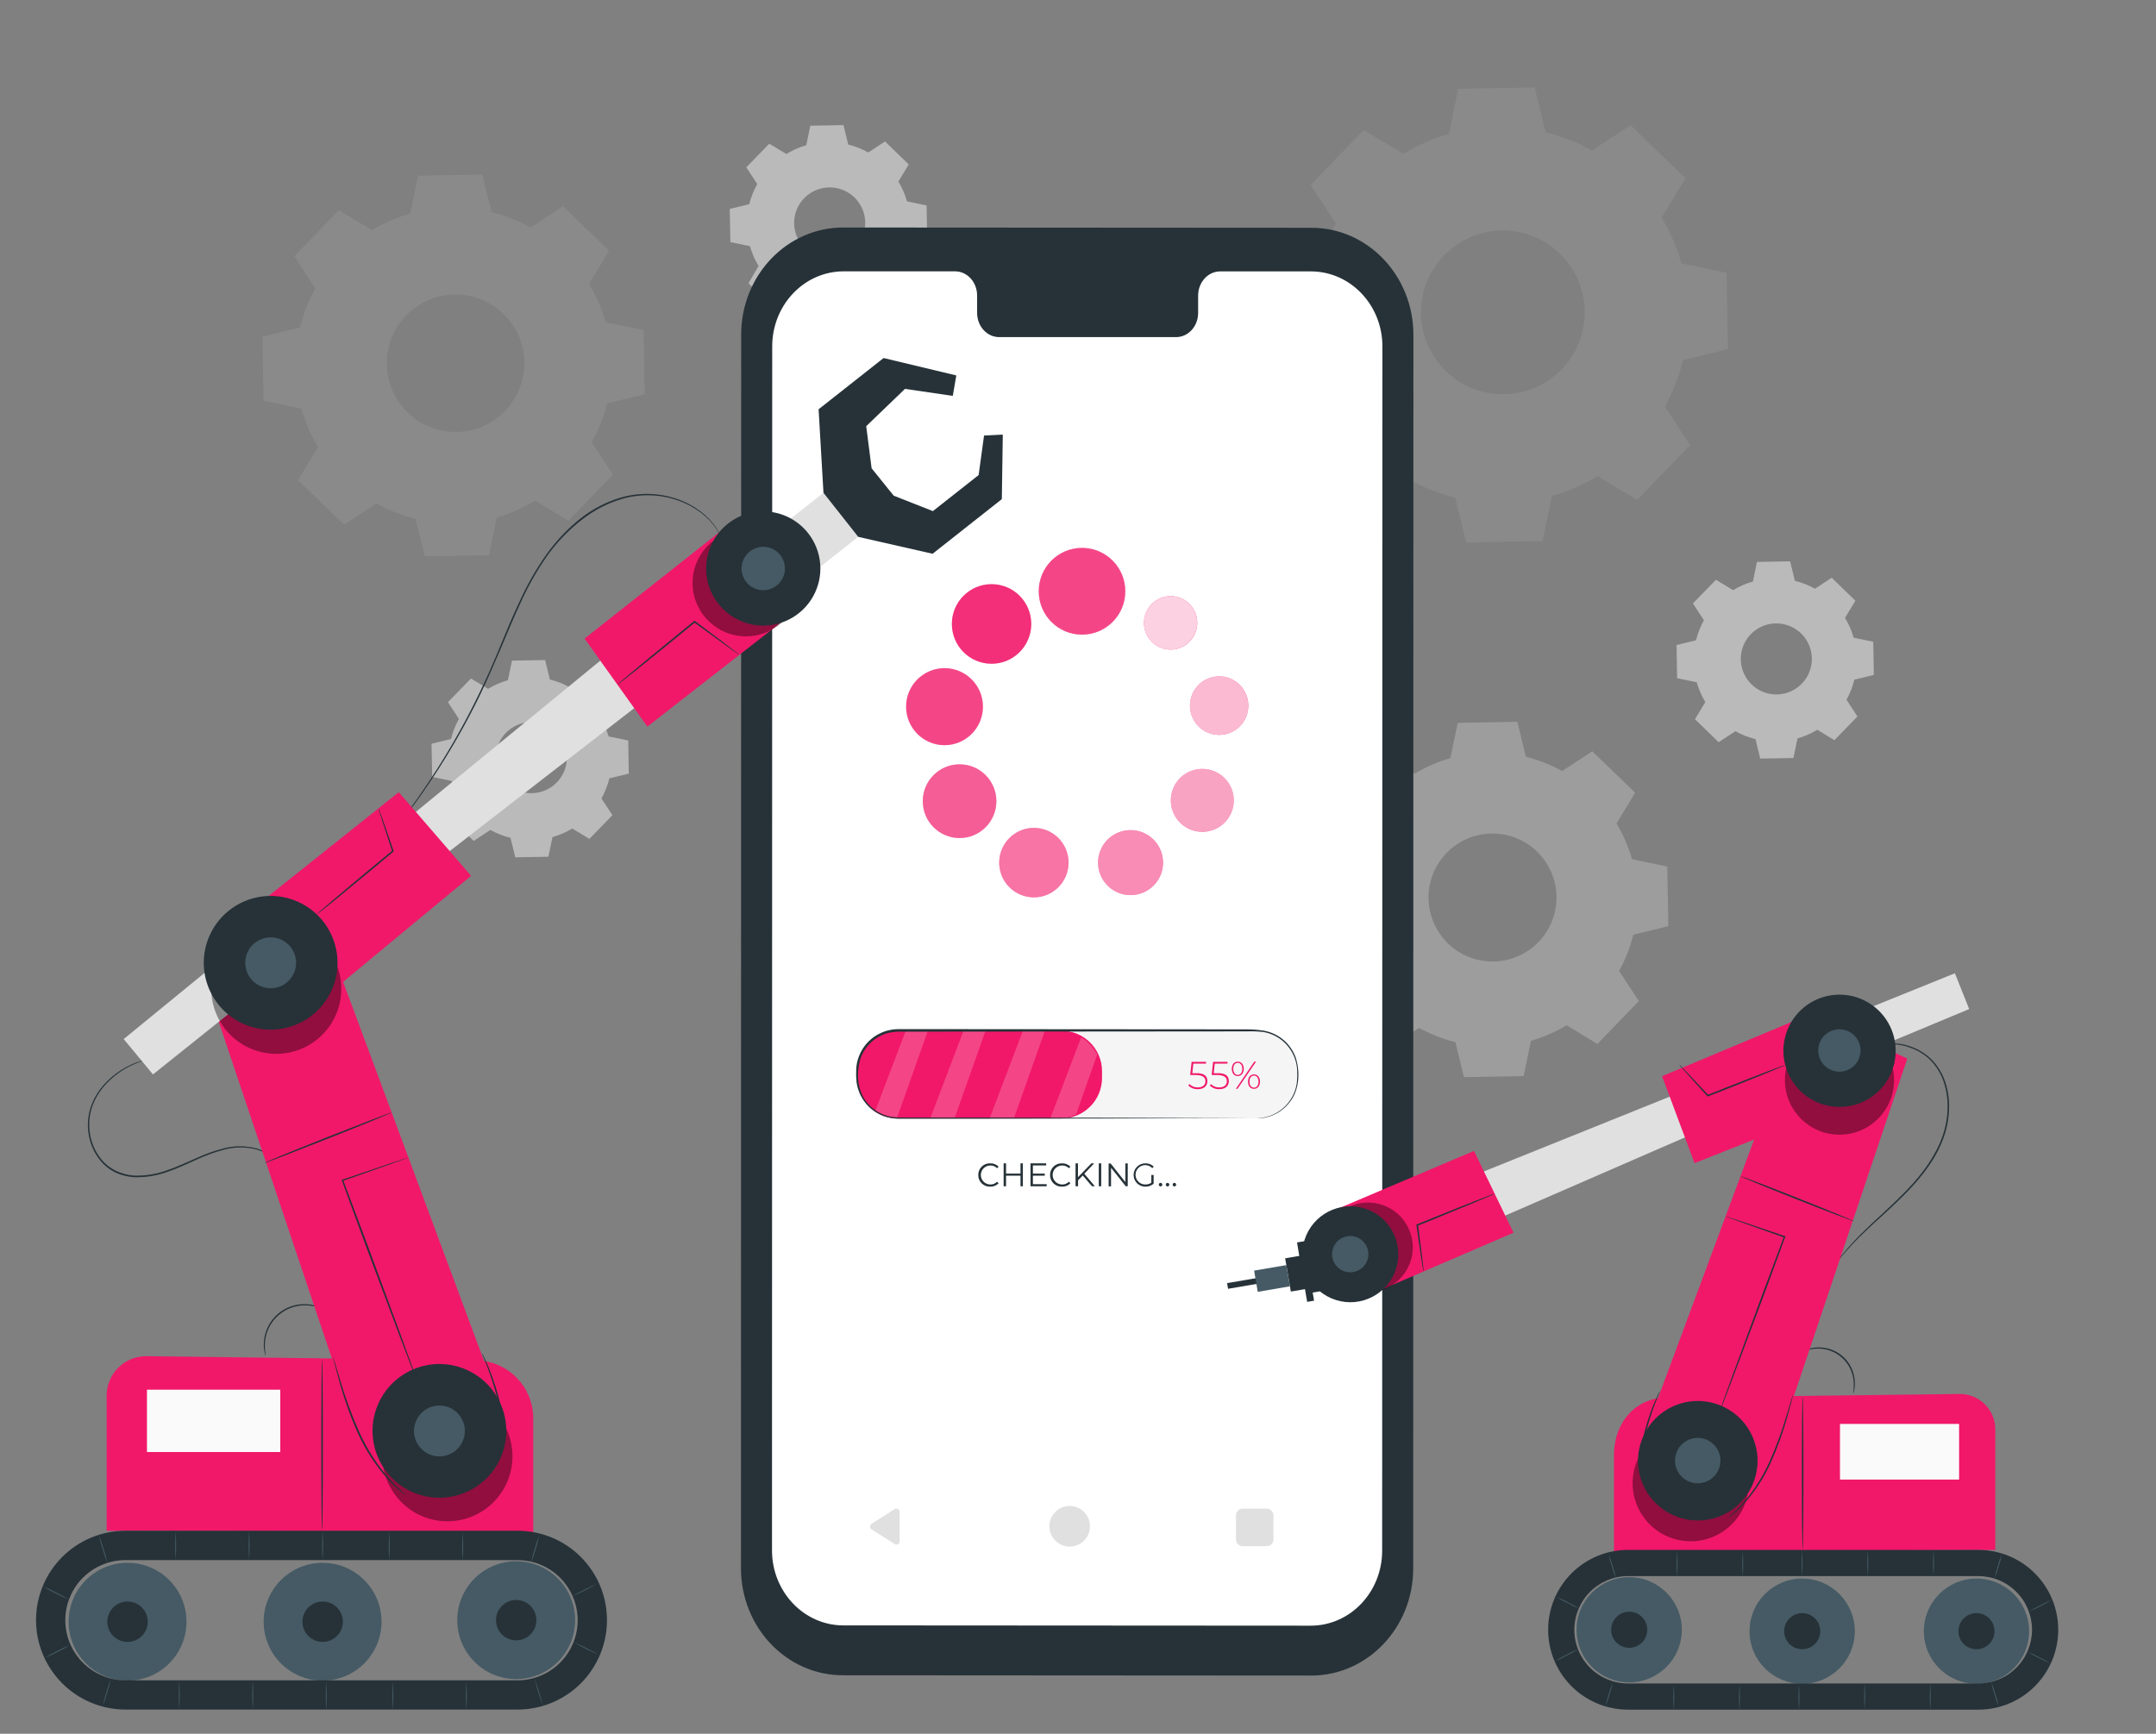 <svg width="419" height="337" viewBox="0 0 419 337" fill="none" xmlns="http://www.w3.org/2000/svg">
<rect x="0" y="0" width="419" height="337" fill="#808080" stroke="none"/>
<path d="M72.275 44.744C74.606 43.34 77.114 42.25 79.731 41.503L81.259 34.139L93.715 33.936L95.556 41.245C98.196 41.897 100.737 42.897 103.114 44.219L109.411 40.095L118.377 48.748L114.474 55.192C115.881 57.522 116.971 60.03 117.714 62.649L125.079 64.177L125.29 76.641L117.963 78.4C117.311 81.04 116.311 83.581 114.989 85.958L119.113 92.254L110.46 101.221L104.016 97.318C101.686 98.725 99.178 99.815 96.559 100.558L95.031 107.923L82.576 108.134L80.735 100.825C78.095 100.173 75.553 99.173 73.177 97.852L66.88 101.976L57.913 93.322L61.817 86.878C60.409 84.552 59.319 82.047 58.576 79.431L51.212 77.894L51 65.438L58.309 63.643C58.961 61.003 59.961 58.461 61.283 56.085L57.205 49.807L65.858 40.84L72.302 44.744H72.275ZM78.921 61.314C77.085 63.216 75.853 65.619 75.383 68.221C74.913 70.823 75.224 73.505 76.279 75.93C77.333 78.354 79.082 80.411 81.306 81.841C83.53 83.272 86.127 84.01 88.771 83.964C91.414 83.917 93.984 83.088 96.156 81.581C98.329 80.074 100.005 77.957 100.974 75.497C101.942 73.037 102.16 70.345 101.599 67.761C101.037 65.178 99.722 62.819 97.82 60.983C95.267 58.524 91.841 57.181 88.296 57.248C84.752 57.315 81.38 58.788 78.921 61.342V61.314Z" fill="#EBEBEB" fill-opacity="0.1"/>
<path d="M272.692 29.896C275.465 28.221 278.45 26.924 281.567 26.039L283.408 17.256L298.238 16.999L300.374 25.707C303.519 26.483 306.547 27.674 309.377 29.252L316.88 24.336L327.558 34.646L322.91 42.315C324.586 45.087 325.884 48.072 326.767 51.189L335.549 53.03L335.807 67.87L327.098 70.005C326.319 73.15 325.127 76.177 323.554 79.009L328.47 86.511L318.159 97.181L310.491 92.532C307.721 94.212 304.735 95.51 301.617 96.389L299.776 105.171L284.936 105.438L282.8 96.721C279.653 95.95 276.625 94.757 273.797 93.176L266.294 98.092L255.625 87.791L260.274 80.123C258.595 77.351 257.297 74.366 256.416 71.248L247.634 69.407L247.367 54.568L256.085 52.432C256.859 49.286 258.051 46.258 259.629 43.428L254.713 35.935L265.015 25.256L272.683 29.859L272.692 29.896ZM280.609 49.661C278.423 51.926 276.957 54.788 276.398 57.886C275.838 60.984 276.21 64.178 277.466 67.064C278.721 69.951 280.805 72.4 283.453 74.103C286.1 75.805 289.194 76.685 292.341 76.629C295.488 76.574 298.549 75.587 301.135 73.792C303.721 71.997 305.717 69.476 306.871 66.547C308.024 63.618 308.283 60.413 307.615 57.337C306.947 54.261 305.382 51.452 303.117 49.265C300.079 46.335 296.002 44.73 291.781 44.805C287.561 44.879 283.542 46.626 280.609 49.661Z" fill="#EBEBEB" fill-opacity="0.1"/>
<path d="M274.936 150.374C277.102 149.066 279.433 148.053 281.868 147.364L283.295 140.506L294.885 140.294L296.551 147.106C299.007 147.711 301.372 148.64 303.584 149.868L309.448 146.029L317.779 154.084L314.152 160.068C315.461 162.234 316.473 164.565 317.163 167L324.021 168.427L324.233 180.017L317.42 181.692C316.814 184.149 315.886 186.513 314.659 188.726L318.497 194.581L310.442 202.921L304.459 199.285C302.291 200.593 299.96 201.608 297.527 202.304L296.1 209.162L284.51 209.365L282.834 202.562C280.378 201.957 278.013 201.028 275.801 199.8L269.946 203.639L261.569 195.575L265.205 189.591C263.897 187.424 262.882 185.093 262.186 182.659L255.364 181.232L255.125 169.642L261.928 167.976C262.533 165.519 263.462 163.154 264.69 160.943L260.851 155.079L268.897 146.738L274.89 150.374H274.936ZM281.113 165.813C279.403 167.582 278.257 169.818 277.818 172.238C277.38 174.659 277.669 177.155 278.65 179.411C279.63 181.668 281.257 183.582 283.326 184.914C285.395 186.245 287.812 186.933 290.271 186.89C292.731 186.848 295.122 186.077 297.144 184.675C299.165 183.273 300.726 181.303 301.627 179.014C302.529 176.726 302.732 174.221 302.21 171.817C301.688 169.413 300.465 167.218 298.696 165.509C296.324 163.218 293.139 161.963 289.841 162.02C286.544 162.077 283.404 163.441 281.113 165.813Z" fill="#E0E0E0" fill-opacity="0.3"/>
<path d="M336.812 114.707C338.016 113.982 339.309 113.419 340.66 113.032L341.452 109.221L347.896 109.11L348.816 112.894C350.181 113.226 351.495 113.743 352.72 114.431L355.978 112.296L360.581 116.77L358.565 120.093C359.294 121.298 359.858 122.595 360.241 123.95L364.052 124.742L364.162 131.186L360.379 132.106C360.044 133.469 359.531 134.782 358.851 136.01L360.977 139.268L356.503 143.871L353.18 141.855C351.976 142.58 350.682 143.144 349.332 143.531L348.531 147.342L342.087 147.452L341.166 143.669C339.803 143.331 338.49 142.814 337.263 142.131L334.004 144.267L329.401 139.793L331.417 136.47C330.692 135.263 330.129 133.966 329.742 132.613L325.931 131.821L325.82 125.377L329.604 124.456C329.941 123.093 330.458 121.78 331.141 120.553L329.005 117.294L333.479 112.691L336.812 114.707ZM340.237 123.287C339.29 124.271 338.657 125.512 338.416 126.856C338.175 128.199 338.338 129.584 338.883 130.834C339.429 132.085 340.333 133.146 341.482 133.884C342.63 134.621 343.971 135.002 345.335 134.977C346.7 134.953 348.027 134.525 349.148 133.747C350.269 132.969 351.135 131.876 351.635 130.606C352.136 129.337 352.249 127.947 351.96 126.613C351.671 125.28 350.994 124.061 350.013 123.112C349.36 122.481 348.589 121.984 347.744 121.651C346.899 121.318 345.997 121.155 345.088 121.171C344.18 121.187 343.284 121.382 342.452 121.746C341.619 122.109 340.866 122.633 340.237 123.287Z" fill="#F5F5F5" fill-opacity="0.5"/>
<path d="M152.84 29.914C154.041 29.185 155.336 28.622 156.688 28.238L157.479 24.427L163.923 24.317L164.844 28.091C166.206 28.431 167.519 28.948 168.747 29.629L172.006 27.493L176.609 31.967L174.593 35.29C175.322 36.492 175.885 37.786 176.268 39.138L180.079 39.93L180.19 46.374L176.406 47.294C176.072 48.657 175.558 49.97 174.878 51.198L177.005 54.456L172.531 59.059L169.207 57.043C168.018 57.795 166.733 58.384 165.387 58.792L164.586 62.604L158.142 62.723L157.222 58.94C155.858 58.602 154.546 58.085 153.318 57.402L150.059 59.538L145.457 55.064L147.417 51.695C146.692 50.491 146.129 49.197 145.742 47.847L141.94 47.055L141.82 40.611L145.604 39.691C145.948 38.322 146.475 37.007 147.169 35.778L145.033 32.528L149.507 27.926L152.84 29.942V29.914ZM156.264 38.54C155.318 39.523 154.684 40.765 154.444 42.108C154.203 43.452 154.365 44.836 154.911 46.087C155.457 47.338 156.361 48.399 157.509 49.136C158.657 49.874 159.999 50.254 161.363 50.23C162.728 50.206 164.054 49.777 165.175 48.999C166.297 48.221 167.162 47.129 167.663 45.859C168.163 44.589 168.276 43.2 167.988 41.866C167.699 40.532 167.021 39.314 166.041 38.365C165.387 37.734 164.616 37.239 163.771 36.906C162.926 36.574 162.024 36.411 161.116 36.427C160.208 36.444 159.313 36.638 158.48 37.001C157.648 37.363 156.895 37.886 156.264 38.54Z" fill="#F5F5F5" fill-opacity="0.5"/>
<path d="M94.859 133.894C96.061 133.165 97.355 132.602 98.707 132.219L99.499 128.408L105.943 128.297L106.863 132.081C108.231 132.412 109.548 132.93 110.776 133.618L114.025 131.482L118.628 135.956L116.603 139.28C117.333 140.484 117.897 141.781 118.278 143.137L122.089 143.928L122.2 150.373L118.426 151.293C118.088 152.656 117.571 153.969 116.888 155.196L119.015 158.455L114.55 163.058L111.217 161.042C110.014 161.767 108.72 162.33 107.369 162.717L106.578 166.529L100.134 166.639L99.213 162.856C97.846 162.52 96.531 162.003 95.301 161.318L92.051 163.454L87.448 158.98L89.474 155.657C88.745 154.452 88.181 153.154 87.798 151.799L83.987 151.008L83.867 144.564L87.651 143.643C87.987 142.279 88.504 140.966 89.188 139.74L87.052 136.481L91.526 131.878L94.859 133.894ZM98.293 142.474C97.345 143.457 96.71 144.699 96.469 146.042C96.227 147.386 96.389 148.771 96.934 150.023C97.479 151.275 98.383 152.336 99.532 153.074C100.681 153.812 102.022 154.193 103.387 154.169C104.752 154.144 106.079 153.716 107.201 152.937C108.322 152.159 109.188 151.065 109.688 149.795C110.188 148.524 110.3 147.134 110.011 145.8C109.721 144.466 109.042 143.247 108.06 142.299C107.407 141.669 106.637 141.173 105.793 140.841C104.949 140.509 104.047 140.346 103.14 140.362C102.233 140.379 101.338 140.573 100.506 140.936C99.674 141.298 98.922 141.821 98.293 142.474Z" fill="#F5F5F5" fill-opacity="0.5"/>
<path d="M254.805 325.686L163.809 325.63C152.862 325.63 143.993 316.297 144 304.796L144.042 65.047C144.042 53.539 152.926 44.213 163.879 44.221L254.875 44.277C265.822 44.277 274.691 53.609 274.684 65.11L274.642 304.873C274.642 316.367 265.759 325.693 254.805 325.686Z" fill="#263238"/>
<path d="M254.774 52.754H237.133C234.768 52.754 232.846 54.859 232.846 57.456V60.817C232.846 63.42 230.93 65.525 228.565 65.525H194.182C191.81 65.525 189.895 63.42 189.895 60.817V57.449C189.895 54.852 187.979 52.74 185.614 52.74H179.404H163.967C156.297 52.74 150.073 59.266 150.073 67.329L150.031 301.345C150.031 309.4 156.241 315.933 163.904 315.933L254.725 315.989C262.394 315.989 268.611 309.464 268.611 301.401L268.66 67.35C268.66 59.28 262.443 52.761 254.774 52.754Z" fill="white"/>
<path d="M226.029 167.668C226.029 168.917 225.659 170.138 224.965 171.177C224.271 172.215 223.284 173.025 222.13 173.503C220.977 173.981 219.707 174.106 218.482 173.862C217.257 173.619 216.131 173.017 215.248 172.134C214.365 171.251 213.763 170.125 213.52 168.9C213.276 167.675 213.401 166.406 213.879 165.252C214.357 164.098 215.167 163.111 216.205 162.417C217.244 161.723 218.465 161.353 219.714 161.353C221.389 161.353 222.995 162.018 224.179 163.203C225.364 164.387 226.029 165.993 226.029 167.668Z" fill="#F11869"/>
<path d="M200.924 174.421C204.644 174.421 207.66 171.399 207.66 167.671C207.66 163.943 204.644 160.92 200.924 160.92C197.203 160.92 194.188 163.943 194.188 167.671C194.188 171.399 197.203 174.421 200.924 174.421Z" fill="#F11869"/>
<path d="M186.486 162.893C190.435 162.893 193.637 159.685 193.637 155.728C193.637 151.772 190.435 148.564 186.486 148.564C182.537 148.564 179.336 151.772 179.336 155.728C179.336 159.685 182.537 162.893 186.486 162.893Z" fill="#F11869"/>
<path d="M183.56 144.844C187.683 144.844 191.026 141.492 191.026 137.357C191.026 133.222 187.683 129.87 183.56 129.87C179.436 129.87 176.094 133.222 176.094 137.357C176.094 141.492 179.436 144.844 183.56 144.844Z" fill="#F11869"/>
<path d="M192.703 129.019C196.966 129.019 200.422 125.554 200.422 121.28C200.422 117.005 196.966 113.54 192.703 113.54C188.44 113.54 184.984 117.005 184.984 121.28C184.984 125.554 188.44 129.019 192.703 129.019Z" fill="#F11869"/>
<path d="M210.281 123.361C214.927 123.361 218.694 119.585 218.694 114.927C218.694 110.269 214.927 106.492 210.281 106.492C205.634 106.492 201.867 110.269 201.867 114.927C201.867 119.585 205.634 123.361 210.281 123.361Z" fill="#F11869"/>
<path d="M239.77 155.582C239.768 156.79 239.407 157.97 238.734 158.973C238.06 159.977 237.105 160.758 235.988 161.218C234.871 161.679 233.642 161.798 232.458 161.56C231.273 161.323 230.185 160.74 229.332 159.884C228.479 159.029 227.898 157.94 227.663 156.755C227.429 155.57 227.55 154.341 228.013 153.225C228.476 152.11 229.26 151.156 230.265 150.485C231.269 149.814 232.45 149.456 233.659 149.456C234.462 149.457 235.258 149.616 236 149.924C236.742 150.233 237.416 150.684 237.983 151.253C238.551 151.822 239.001 152.497 239.307 153.24C239.614 153.982 239.771 154.778 239.77 155.582Z" fill="#F11869"/>
<path d="M236.928 142.839C240.059 142.839 242.597 140.294 242.597 137.155C242.597 134.016 240.059 131.471 236.928 131.471C233.796 131.471 231.258 134.016 231.258 137.155C231.258 140.294 233.796 142.839 236.928 142.839Z" fill="#F11869"/>
<path d="M227.499 126.259C230.359 126.259 232.677 123.934 232.677 121.066C232.677 118.199 230.359 115.874 227.499 115.874C224.639 115.874 222.32 118.199 222.32 121.066C222.32 123.934 224.639 126.259 227.499 126.259Z" fill="#F11869"/>
<g opacity="0.5">
<path d="M226.021 167.667C226.021 168.916 225.651 170.137 224.957 171.176C224.263 172.214 223.277 173.024 222.123 173.502C220.969 173.98 219.699 174.105 218.474 173.861C217.249 173.617 216.124 173.016 215.24 172.133C214.357 171.249 213.756 170.124 213.512 168.899C213.268 167.674 213.393 166.404 213.871 165.25C214.349 164.096 215.159 163.11 216.197 162.416C217.236 161.722 218.457 161.352 219.706 161.352C221.381 161.352 222.987 162.017 224.172 163.201C225.356 164.386 226.021 165.992 226.021 167.667Z" fill="white"/>
</g>
<g opacity="0.4">
<path d="M200.916 174.421C204.636 174.421 207.652 171.398 207.652 167.67C207.652 163.942 204.636 160.92 200.916 160.92C197.196 160.92 194.18 163.942 194.18 167.67C194.18 171.398 197.196 174.421 200.916 174.421Z" fill="white"/>
</g>
<g opacity="0.3">
<path d="M186.486 162.895C190.435 162.895 193.637 159.687 193.637 155.73C193.637 151.774 190.435 148.566 186.486 148.566C182.537 148.566 179.336 151.774 179.336 155.73C179.336 159.687 182.537 162.895 186.486 162.895Z" fill="white"/>
</g>
<g opacity="0.2">
<path d="M183.56 144.844C187.683 144.844 191.026 141.492 191.026 137.357C191.026 133.221 187.683 129.869 183.56 129.869C179.436 129.869 176.094 133.221 176.094 137.357C176.094 141.492 179.436 144.844 183.56 144.844Z" fill="white"/>
</g>
<g opacity="0.1">
<path d="M192.703 129.021C196.966 129.021 200.422 125.556 200.422 121.281C200.422 117.007 196.966 113.542 192.703 113.542C188.44 113.542 184.984 117.007 184.984 121.281C184.984 125.556 188.44 129.021 192.703 129.021Z" fill="white"/>
</g>
<g opacity="0.2">
<path d="M210.281 123.359C214.927 123.359 218.694 119.583 218.694 114.925C218.694 110.266 214.927 106.49 210.281 106.49C205.634 106.49 201.867 110.266 201.867 114.925C201.867 119.583 205.634 123.359 210.281 123.359Z" fill="white"/>
</g>
<g opacity="0.6">
<path d="M239.77 155.577C239.768 156.786 239.407 157.966 238.734 158.969C238.06 159.972 237.105 160.754 235.988 161.214C234.871 161.674 233.642 161.793 232.458 161.556C231.273 161.319 230.185 160.735 229.332 159.88C228.479 159.025 227.898 157.936 227.663 156.751C227.429 155.565 227.55 154.337 228.013 153.221C228.476 152.105 229.26 151.152 230.265 150.481C231.269 149.81 232.45 149.452 233.659 149.452C234.462 149.453 235.258 149.612 236 149.92C236.742 150.228 237.416 150.68 237.983 151.249C238.551 151.818 239.001 152.493 239.307 153.235C239.614 153.978 239.771 154.774 239.77 155.577Z" fill="white"/>
</g>
<g opacity="0.7">
<path d="M236.92 142.838C240.051 142.838 242.589 140.294 242.589 137.155C242.589 134.016 240.051 131.471 236.92 131.471C233.788 131.471 231.25 134.016 231.25 137.155C231.25 140.294 233.788 142.838 236.92 142.838Z" fill="white"/>
</g>
<g opacity="0.8">
<path d="M227.491 126.259C230.351 126.259 232.67 123.934 232.67 121.066C232.67 118.198 230.351 115.874 227.491 115.874C224.631 115.874 222.312 118.198 222.312 121.066C222.312 123.934 224.631 126.259 227.491 126.259Z" fill="white"/>
</g>
<path d="M190.117 228.387C190.112 228.083 190.17 227.78 190.286 227.499C190.402 227.217 190.574 226.963 190.793 226.75C191.011 226.538 191.27 226.373 191.555 226.264C191.839 226.156 192.143 226.107 192.447 226.121C192.749 226.11 193.05 226.162 193.33 226.274C193.611 226.387 193.864 226.557 194.075 226.773L193.773 227.068C193.602 226.895 193.398 226.759 193.172 226.668C192.946 226.578 192.704 226.535 192.461 226.542C192.219 226.542 191.979 226.589 191.755 226.682C191.531 226.775 191.328 226.911 191.156 227.082C190.985 227.254 190.849 227.457 190.756 227.681C190.663 227.905 190.616 228.145 190.616 228.387C190.616 228.629 190.663 228.869 190.756 229.093C190.849 229.317 190.985 229.521 191.156 229.692C191.328 229.863 191.531 229.999 191.755 230.092C191.979 230.185 192.219 230.233 192.461 230.233C192.705 230.24 192.948 230.196 193.173 230.104C193.399 230.012 193.604 229.874 193.773 229.699L194.075 229.994C193.864 230.212 193.609 230.383 193.327 230.497C193.046 230.61 192.744 230.664 192.44 230.654C192.137 230.666 191.834 230.616 191.55 230.508C191.266 230.399 191.008 230.233 190.79 230.021C190.573 229.809 190.401 229.554 190.285 229.273C190.17 228.993 190.112 228.691 190.117 228.387Z" fill="#263238"/>
<path d="M198.787 226.122V230.578H198.324V228.522H195.517V230.578H195.047V226.122H195.517V228.115H198.324V226.122H198.787Z" fill="#263238"/>
<path d="M203.409 230.171V230.578H200.266V226.122H203.311V226.529H200.736V228.115H203.037V228.522H200.736V230.171H203.409Z" fill="#263238"/>
<path d="M204.071 228.387C204.066 228.083 204.123 227.78 204.239 227.499C204.355 227.217 204.527 226.963 204.746 226.75C204.964 226.538 205.223 226.373 205.508 226.264C205.792 226.156 206.096 226.107 206.4 226.121C206.702 226.11 207.003 226.162 207.283 226.274C207.564 226.387 207.818 226.557 208.028 226.773L207.726 227.068C207.555 226.895 207.351 226.759 207.125 226.668C206.899 226.578 206.657 226.535 206.414 226.542C206.172 226.542 205.932 226.589 205.708 226.682C205.484 226.775 205.281 226.911 205.109 227.082C204.938 227.254 204.802 227.457 204.709 227.681C204.617 227.905 204.569 228.145 204.569 228.387C204.569 228.629 204.617 228.869 204.709 229.093C204.802 229.317 204.938 229.521 205.109 229.692C205.281 229.863 205.484 229.999 205.708 230.092C205.932 230.185 206.172 230.233 206.414 230.233C206.658 230.24 206.901 230.196 207.127 230.104C207.353 230.012 207.557 229.874 207.726 229.699L208.028 229.994C207.817 230.212 207.562 230.383 207.281 230.497C206.999 230.61 206.697 230.664 206.393 230.654C206.09 230.666 205.787 230.616 205.503 230.508C205.219 230.399 204.961 230.233 204.743 230.021C204.526 229.809 204.354 229.554 204.238 229.273C204.123 228.993 204.066 228.691 204.071 228.387Z" fill="#263238"/>
<path d="M210.427 228.487L209.515 229.413V230.578H209.023V226.122H209.494V228.817L212.104 226.122H212.644L210.722 228.143L212.778 230.578H212.223L210.427 228.487Z" fill="#263238"/>
<path d="M213.539 226.122H214.009V230.578H213.539V226.122Z" fill="#263238"/>
<path d="M219.165 226.122V230.578H218.779L215.923 226.985V230.599H215.453V226.143H215.839L218.702 229.764V226.143L219.165 226.122Z" fill="#263238"/>
<path d="M223.75 228.387H224.199V230.085C223.744 230.467 223.165 230.669 222.571 230.654C222.274 230.654 221.979 230.595 221.704 230.481C221.429 230.367 221.179 230.2 220.969 229.99C220.758 229.779 220.591 229.529 220.477 229.254C220.363 228.979 220.305 228.685 220.305 228.387C220.305 228.089 220.363 227.795 220.477 227.52C220.591 227.245 220.758 226.995 220.969 226.784C221.179 226.574 221.429 226.407 221.704 226.293C221.979 226.179 222.274 226.121 222.571 226.121C222.877 226.107 223.182 226.157 223.467 226.268C223.753 226.38 224.011 226.549 224.227 226.766L223.932 227.061C223.718 226.834 223.45 226.664 223.154 226.566C222.857 226.468 222.541 226.446 222.233 226.501C221.926 226.556 221.637 226.687 221.393 226.882C221.148 227.077 220.957 227.329 220.834 227.617C220.712 227.904 220.664 228.218 220.693 228.529C220.722 228.84 220.829 229.139 221.003 229.398C221.176 229.658 221.412 229.87 221.688 230.016C221.965 230.161 222.273 230.236 222.585 230.233C223 230.245 223.408 230.125 223.75 229.889V228.387Z" fill="#263238"/>
<path d="M225.203 230.261C225.202 230.216 225.21 230.172 225.227 230.13C225.243 230.088 225.268 230.05 225.299 230.018C225.331 229.986 225.368 229.961 225.409 229.944C225.451 229.926 225.495 229.917 225.54 229.917C225.631 229.917 225.719 229.953 225.783 230.018C225.848 230.082 225.884 230.17 225.884 230.261C225.884 230.353 225.848 230.441 225.784 230.507C225.719 230.572 225.632 230.61 225.54 230.612C225.495 230.611 225.45 230.601 225.409 230.583C225.368 230.565 225.33 230.539 225.299 230.506C225.268 230.474 225.243 230.435 225.227 230.393C225.21 230.351 225.202 230.306 225.203 230.261Z" fill="#263238"/>
<path d="M226.563 230.261C226.562 230.216 226.57 230.172 226.586 230.13C226.603 230.088 226.628 230.05 226.659 230.018C226.69 229.986 226.728 229.961 226.769 229.944C226.81 229.926 226.855 229.917 226.9 229.917C226.945 229.917 226.989 229.926 227.031 229.943C227.073 229.961 227.111 229.986 227.143 230.018C227.175 230.05 227.2 230.088 227.217 230.129C227.235 230.171 227.243 230.216 227.243 230.261C227.243 230.353 227.207 230.441 227.143 230.507C227.079 230.572 226.991 230.61 226.9 230.612C226.854 230.612 226.809 230.603 226.767 230.585C226.726 230.567 226.688 230.541 226.656 230.508C226.625 230.476 226.6 230.437 226.584 230.394C226.568 230.352 226.561 230.306 226.563 230.261Z" fill="#263238"/>
<path d="M227.899 230.261C227.898 230.216 227.906 230.172 227.922 230.13C227.939 230.088 227.964 230.05 227.995 230.018C228.026 229.986 228.064 229.961 228.105 229.944C228.146 229.926 228.191 229.917 228.236 229.917C228.28 229.917 228.325 229.926 228.366 229.944C228.407 229.961 228.445 229.986 228.476 230.018C228.508 230.05 228.532 230.088 228.549 230.13C228.565 230.172 228.573 230.216 228.572 230.261C228.573 230.306 228.565 230.351 228.549 230.393C228.532 230.435 228.508 230.474 228.477 230.506C228.445 230.539 228.408 230.565 228.367 230.583C228.325 230.601 228.281 230.611 228.236 230.612C228.19 230.612 228.145 230.603 228.103 230.585C228.062 230.567 228.024 230.541 227.992 230.508C227.961 230.476 227.936 230.437 227.92 230.394C227.904 230.352 227.897 230.306 227.899 230.261Z" fill="#263238"/>
<path d="M244.338 200.343H174.428C170.08 200.343 166.555 203.868 166.555 208.216V209.521C166.555 213.869 170.08 217.394 174.428 217.394H244.338C248.686 217.394 252.211 213.869 252.211 209.521V208.216C252.211 203.868 248.686 200.343 244.338 200.343Z" fill="#F5F5F5"/>
<path d="M206.299 200.343H174.428C170.08 200.343 166.555 203.868 166.555 208.216V209.521C166.555 213.869 170.08 217.394 174.428 217.394H206.299C210.647 217.394 214.172 213.869 214.172 209.521V208.216C214.172 203.868 210.647 200.343 206.299 200.343Z" fill="#F11869"/>
<path d="M234.643 210.146C234.643 211.03 234.033 211.704 232.798 211.704C232.458 211.719 232.118 211.664 231.799 211.543C231.481 211.423 231.19 211.239 230.945 211.002L231.142 210.708C231.357 210.924 231.614 211.094 231.898 211.206C232.182 211.319 232.486 211.371 232.791 211.36C233.766 211.36 234.264 210.869 234.264 210.167C234.264 209.466 233.801 208.953 232.37 208.953H231.303L231.584 206.392H234.391V206.743H231.921L231.717 208.602H232.468C234.061 208.567 234.643 209.178 234.643 210.146Z" fill="#F11869"/>
<path d="M238.815 210.146C238.815 211.03 238.205 211.704 236.97 211.704C236.629 211.719 236.29 211.664 235.971 211.543C235.653 211.423 235.362 211.239 235.117 211.002L235.314 210.708C235.529 210.924 235.786 211.094 236.07 211.206C236.354 211.319 236.658 211.371 236.963 211.36C237.938 211.36 238.429 210.869 238.429 210.167C238.429 209.466 237.973 208.953 236.542 208.953H235.475L235.749 206.392H238.556V206.743H236.079L235.882 208.602H236.633C238.226 208.567 238.815 209.178 238.815 210.146Z" fill="#F11869"/>
<path d="M239.391 207.754C239.391 206.898 239.868 206.35 240.548 206.35C241.229 206.35 241.72 206.919 241.72 207.754C241.72 208.589 241.236 209.157 240.548 209.157C239.861 209.157 239.391 208.617 239.391 207.754ZM241.433 207.754C241.433 207.052 241.075 206.589 240.548 206.589C240.022 206.589 239.678 207.031 239.678 207.754C239.678 208.476 240.029 208.926 240.548 208.926C241.068 208.926 241.433 208.484 241.433 207.754ZM243.762 206.35H244.106L240.506 211.634H240.184L243.762 206.35ZM242.541 210.238C242.541 209.375 243.018 208.834 243.706 208.834C244.394 208.834 244.864 209.396 244.864 210.238C244.864 211.08 244.394 211.641 243.706 211.641C243.018 211.641 242.541 211.108 242.541 210.245V210.238ZM244.576 210.238C244.576 209.536 244.225 209.066 243.706 209.066C243.187 209.066 242.822 209.508 242.822 210.238C242.822 210.968 243.18 211.41 243.706 211.41C244.232 211.41 244.576 210.968 244.576 210.245V210.238Z" fill="#F11869"/>
<g opacity="0.2">
<path d="M187.259 200.343L180.859 217.191H185.561L191.532 200.343H187.259Z" fill="white"/>
</g>
<g opacity="0.2">
<path d="M198.805 200.343L192.398 217.191H197.107L203.071 200.343H198.805Z" fill="white"/>
</g>
<g opacity="0.2">
<path d="M210.121 201.616L204.156 217.299H206.963C207.706 217.14 208.43 216.905 209.124 216.597L213.229 204.977C212.496 203.611 211.426 202.454 210.121 201.616Z" fill="white"/>
</g>
<g opacity="0.2">
<path d="M176.036 200.325L170.148 215.818C171.406 216.637 172.86 217.104 174.359 217.172L180.33 200.332L176.036 200.325Z" fill="white"/>
</g>
<path d="M244.182 217.392C244.827 217.353 245.468 217.259 246.097 217.111C247.905 216.649 249.494 215.569 250.588 214.059C251.38 212.978 251.88 211.712 252.041 210.382C252.12 209.619 252.139 208.852 252.097 208.087C252.066 207.265 251.905 206.452 251.62 205.68C251.138 204.357 250.312 203.186 249.227 202.289C248.141 201.392 246.835 200.802 245.445 200.579C244.398 200.469 243.346 200.434 242.294 200.474L174.58 200.53C173.774 200.542 172.974 200.665 172.201 200.895C171.441 201.149 170.72 201.51 170.061 201.968C168.771 202.895 167.792 204.192 167.255 205.687C166.307 208.641 166.616 212.206 168.658 214.494C169.652 215.645 170.958 216.484 172.419 216.907C173.822 217.343 175.387 217.181 176.889 217.216H185.688L216.128 217.251L236.652 217.314H242.266L236.652 217.35L216.128 217.406L185.688 217.448H174.636C173.858 217.441 173.085 217.333 172.335 217.125C170.791 216.682 169.411 215.795 168.365 214.576C167.32 213.356 166.656 211.856 166.455 210.262C166.373 209.458 166.354 208.649 166.398 207.842C166.433 207.019 166.596 206.207 166.883 205.435C167.457 203.861 168.497 202.5 169.865 201.533C170.554 201.057 171.308 200.681 172.103 200.418C172.912 200.174 173.75 200.044 174.594 200.032L242.308 200.081C243.379 200.081 244.449 200.161 245.508 200.319C246.936 200.553 248.276 201.167 249.387 202.095C250.497 203.023 251.339 204.232 251.823 205.596C252.848 208.936 252.244 212.199 250.715 214.129C249.594 215.656 247.968 216.735 246.125 217.174C245.851 217.244 245.572 217.294 245.29 217.321C245.089 217.356 244.884 217.373 244.68 217.371C244.35 217.399 244.182 217.392 244.182 217.392Z" fill="#263238"/>
<path d="M174.839 293.864V299.589C174.839 299.702 174.808 299.813 174.751 299.91C174.693 300.007 174.611 300.087 174.512 300.142C174.413 300.196 174.301 300.223 174.189 300.22C174.076 300.216 173.966 300.183 173.87 300.123L169.365 297.26C169.277 297.202 169.205 297.122 169.155 297.029C169.104 296.936 169.078 296.832 169.078 296.726C169.078 296.621 169.104 296.517 169.155 296.424C169.205 296.33 169.277 296.251 169.365 296.193L173.87 293.33C173.966 293.27 174.076 293.237 174.189 293.233C174.301 293.23 174.413 293.257 174.512 293.311C174.611 293.366 174.693 293.446 174.751 293.543C174.808 293.64 174.839 293.751 174.839 293.864Z" fill="#E0E0E0"/>
<path d="M211.831 296.671C211.829 297.452 211.597 298.215 211.162 298.863C210.727 299.512 210.109 300.017 209.387 300.315C208.665 300.613 207.871 300.691 207.105 300.537C206.339 300.384 205.636 300.007 205.084 299.455C204.533 298.902 204.157 298.198 204.005 297.432C203.853 296.666 203.932 295.872 204.231 295.15C204.53 294.429 205.037 293.812 205.686 293.378C206.336 292.945 207.099 292.713 207.88 292.713C208.4 292.713 208.914 292.815 209.394 293.014C209.873 293.213 210.309 293.505 210.676 293.873C211.043 294.24 211.334 294.677 211.532 295.157C211.73 295.637 211.832 296.151 211.831 296.671Z" fill="#E0E0E0"/>
<path d="M246.175 293.233H241.515C240.791 293.233 240.203 293.82 240.203 294.545V299.225C240.203 299.95 240.791 300.538 241.515 300.538H246.175C246.899 300.538 247.487 299.95 247.487 299.225V294.545C247.487 293.82 246.899 293.233 246.175 293.233Z" fill="#E0E0E0"/>
<path d="M362.353 204.828C362.388 204.786 362.427 204.748 362.471 204.716L362.841 204.41L363.124 204.192L363.489 203.968L363.924 203.71L364.442 203.48C366.59 202.626 368.976 202.584 371.152 203.362C372.662 203.853 374.044 204.671 375.201 205.758C376.511 207.03 377.489 208.604 378.05 210.342C379.286 213.991 378.968 218.458 377.185 222.49C375.401 226.521 372.559 229.752 369.887 232.43C367.214 235.108 364.589 237.333 362.524 239.328C360.872 240.873 359.319 242.52 357.874 244.26C357.368 244.884 356.991 245.378 356.738 245.719L356.45 246.102C356.385 246.184 356.35 246.231 356.344 246.225C356.365 246.175 356.392 246.127 356.426 246.084C356.491 245.978 356.579 245.843 356.691 245.684C356.921 245.331 357.28 244.819 357.78 244.189C359.194 242.411 360.73 240.734 362.376 239.169C364.425 237.156 367.008 234.914 369.686 232.23C372.364 229.546 375.125 226.345 376.908 222.366C378.691 218.388 378.968 214.003 377.791 210.437C377.247 208.738 376.302 207.196 375.036 205.94C373.908 204.876 372.56 204.072 371.087 203.586C368.962 202.792 366.621 202.792 364.495 203.586C363.735 203.914 363.016 204.331 362.353 204.828Z" fill="#263238"/>
<path d="M313.664 301.608V282.874C313.664 276.236 318.108 271.733 323.67 271.663L380.807 270.951C381.716 270.94 382.618 271.109 383.462 271.45C384.305 271.79 385.072 272.294 385.719 272.933C386.366 273.571 386.88 274.332 387.231 275.171C387.582 276.01 387.763 276.91 387.764 277.819V301.266L313.664 301.608Z" fill="#F11869"/>
<path d="M380.734 276.771H357.586V287.589H380.734V276.771Z" fill="#FAFAFA"/>
<path d="M350.333 301.154C350.25 301.154 350.18 294.527 350.18 286.352C350.18 278.177 350.25 271.55 350.333 271.55C350.415 271.55 350.486 278.177 350.486 286.352C350.486 294.527 350.415 301.154 350.333 301.154Z" fill="#263238"/>
<path d="M350.562 262.574C350.74 262.447 350.939 262.356 351.151 262.304C351.686 262.104 352.247 261.979 352.817 261.933C353.764 261.836 354.72 261.935 355.628 262.224C356.535 262.512 357.373 262.984 358.09 263.61C358.808 264.236 359.389 265.002 359.798 265.862C360.207 266.721 360.435 267.656 360.468 268.607C360.502 269.177 360.457 269.75 360.333 270.308C360.3 270.513 360.234 270.712 360.138 270.896C360.252 270.143 360.29 269.38 360.25 268.619C360.193 267.705 359.955 266.811 359.549 265.99C359.144 265.168 358.58 264.435 357.89 263.833C357.2 263.231 356.397 262.772 355.528 262.482C354.66 262.192 353.742 262.078 352.828 262.145C352.061 262.211 351.301 262.355 350.562 262.574Z" fill="#263238"/>
<path d="M322.211 271.791L350.332 196.117L370.661 205.769L346.807 276.77L322.211 271.791Z" fill="#F11869"/>
<path opacity="0.4" d="M335.545 297.175C340.449 293.327 341.306 286.231 337.457 281.326C333.608 276.422 326.512 275.566 321.608 279.414C316.703 283.263 315.846 290.358 319.695 295.263C323.544 300.168 330.64 301.024 335.545 297.175Z" fill="black"/>
<path d="M340.513 288.758C343.182 282.927 340.618 276.036 334.786 273.367C328.954 270.699 322.063 273.263 319.395 279.094C316.726 284.926 319.29 291.816 325.122 294.485C330.953 297.153 337.844 294.589 340.513 288.758Z" fill="#263238"/>
<path d="M334.151 285.222C334.881 282.896 333.587 280.418 331.261 279.689C328.935 278.959 326.458 280.253 325.728 282.579C324.998 284.905 326.292 287.382 328.618 288.112C330.944 288.842 333.421 287.548 334.151 285.222Z" fill="#455A64"/>
<path d="M334.242 274.225C334.28 274.067 334.327 273.912 334.383 273.76C334.501 273.43 334.654 272.983 334.848 272.43C335.272 271.253 335.867 269.605 336.614 267.574C338.133 263.455 340.21 257.816 342.5 251.584L346.69 240.366L346.773 240.543L338.48 237.6L336.161 236.747L335.572 236.517C335.501 236.497 335.434 236.465 335.372 236.423C335.447 236.433 335.52 236.45 335.59 236.476L336.179 236.67L338.533 237.441L346.861 240.266L346.985 240.307L346.937 240.437C345.76 243.709 344.307 247.564 342.818 251.666L336.832 267.627L334.99 272.447L334.472 273.754C334.415 273.92 334.338 274.078 334.242 274.225Z" fill="#263238"/>
<path d="M360.362 237.39C360.362 237.472 355.36 235.571 349.25 233.152C343.141 230.734 338.221 228.709 338.25 228.627C338.28 228.544 343.259 230.445 349.362 232.87C355.466 235.295 360.398 237.331 360.362 237.39Z" fill="#263238"/>
<path d="M335.758 295.097C335.758 295.097 336.04 294.833 336.564 294.368C337.299 293.711 337.997 293.013 338.654 292.278C340.79 289.83 342.553 287.079 343.886 284.115C345.21 281.141 346.332 278.082 347.246 274.958L348.112 272.127C348.212 271.821 348.288 271.568 348.359 271.356C348.429 271.144 348.453 271.091 348.465 271.097C348.463 271.191 348.448 271.284 348.418 271.373C348.365 271.585 348.3 271.844 348.229 272.156C348.053 272.833 347.794 273.816 347.452 275.022C346.596 278.175 345.496 281.256 344.162 284.239C342.823 287.233 341.017 289.996 338.812 292.425C338.139 293.155 337.414 293.833 336.641 294.456C336.435 294.63 336.221 294.793 335.999 294.944C335.846 295.056 335.764 295.109 335.758 295.097Z" fill="#263238"/>
<path d="M320.976 288.787C320.976 288.787 320.906 288.787 320.776 288.746C320.587 288.686 320.407 288.601 320.241 288.493C319.629 288.081 319.158 287.492 318.893 286.803C318.53 285.782 318.427 284.685 318.593 283.614C318.748 282.32 318.968 281.036 319.252 279.765C319.759 277.454 320.464 275.192 321.359 273.002C321.7 272.161 322.012 271.496 322.23 271.042C322.334 270.801 322.462 270.57 322.613 270.354C322.547 270.608 322.456 270.854 322.342 271.09C322.153 271.56 321.871 272.231 321.559 273.079C320.731 275.279 320.06 277.534 319.552 279.829C319.016 282.501 318.428 285.038 319.093 286.727C319.33 287.386 319.751 287.964 320.305 288.393C320.7 288.687 320.988 288.757 320.976 288.787Z" fill="#263238"/>
<path d="M316.62 327.012C322.269 327.012 326.849 322.433 326.849 316.784C326.849 311.134 322.269 306.555 316.62 306.555C310.97 306.555 306.391 311.134 306.391 316.784C306.391 322.433 310.97 327.012 316.62 327.012Z" fill="#455A64"/>
<path d="M316.625 320.292C318.562 320.292 320.133 318.721 320.133 316.784C320.133 314.847 318.562 313.276 316.625 313.276C314.688 313.276 313.117 314.847 313.117 316.784C313.117 318.721 314.688 320.292 316.625 320.292Z" fill="#263238"/>
<path d="M350.237 327.289C355.886 327.289 360.466 322.71 360.466 317.061C360.466 311.411 355.886 306.832 350.237 306.832C344.588 306.832 340.008 311.411 340.008 317.061C340.008 322.71 344.588 327.289 350.237 327.289Z" fill="#455A64"/>
<path d="M350.242 320.565C352.18 320.565 353.75 318.994 353.75 317.057C353.75 315.12 352.18 313.55 350.242 313.55C348.305 313.55 346.734 315.12 346.734 317.057C346.734 318.994 348.305 320.565 350.242 320.565Z" fill="#263238"/>
<path d="M384.112 327.289C389.761 327.289 394.341 322.71 394.341 317.061C394.341 311.411 389.761 306.832 384.112 306.832C378.463 306.832 373.883 311.411 373.883 317.061C373.883 322.71 378.463 327.289 384.112 327.289Z" fill="#455A64"/>
<path d="M384.109 320.565C386.047 320.565 387.617 318.994 387.617 317.057C387.617 315.12 386.047 313.55 384.109 313.55C382.172 313.55 380.602 315.12 380.602 317.057C380.602 318.994 382.172 320.565 384.109 320.565Z" fill="#263238"/>
<path d="M384.472 332.312H316.393C312.276 332.312 308.326 330.676 305.415 327.765C302.503 324.853 300.867 320.904 300.867 316.786C300.867 312.669 302.503 308.72 305.415 305.808C308.326 302.896 312.276 301.261 316.393 301.261H384.472C388.59 301.261 392.539 302.896 395.451 305.808C398.363 308.72 399.998 312.669 399.998 316.786C399.998 320.904 398.363 324.853 395.451 327.765C392.539 330.676 388.59 332.312 384.472 332.312ZM316.393 306.352C313.626 306.352 310.972 307.451 309.015 309.408C307.058 311.365 305.958 314.019 305.958 316.786C305.958 319.554 307.058 322.208 309.015 324.165C310.972 326.122 313.626 327.221 316.393 327.221H384.472C387.24 327.221 389.894 326.122 391.851 324.165C393.808 322.208 394.907 319.554 394.907 316.786C394.907 314.019 393.808 311.365 391.851 309.408C389.894 307.451 387.24 306.352 384.472 306.352H316.393Z" fill="#263238"/>
<path d="M350.235 306.34C350.109 304.682 350.109 303.018 350.235 301.361C350.352 303.018 350.352 304.682 350.235 306.34Z" fill="#455A64"/>
<path d="M362.993 306.34C362.867 304.682 362.867 303.018 362.993 301.361C363.118 303.018 363.118 304.682 362.993 306.34Z" fill="#455A64"/>
<path d="M375.758 306.34C375.633 304.682 375.633 303.018 375.758 301.361C375.884 303.018 375.884 304.682 375.758 306.34Z" fill="#455A64"/>
<path d="M387.617 306.832C387.766 306.013 387.977 305.206 388.247 304.419C388.459 303.615 388.731 302.828 389.059 302.065C388.906 302.882 388.694 303.686 388.424 304.472C388.21 305.276 387.94 306.065 387.617 306.832Z" fill="#455A64"/>
<path d="M394.336 313.218C395.754 312.353 397.236 311.596 398.768 310.953C398.074 311.409 397.348 311.814 396.596 312.165C395.871 312.574 395.115 312.926 394.336 313.218Z" fill="#455A64"/>
<path d="M349.61 327.443C349.735 329.1 349.735 330.765 349.61 332.422C349.484 330.765 349.484 329.1 349.61 327.443Z" fill="#455A64"/>
<path d="M362.37 327.285C362.495 328.942 362.495 330.607 362.37 332.264C362.252 330.606 362.252 328.943 362.37 327.285Z" fill="#455A64"/>
<path d="M375.127 327.285C375.253 328.942 375.253 330.607 375.127 332.264C375.01 330.606 375.01 328.943 375.127 327.285Z" fill="#455A64"/>
<path d="M386.984 326.958C387.312 327.722 387.583 328.509 387.797 329.312C388.064 330.101 388.276 330.907 388.432 331.725C388.103 330.962 387.831 330.175 387.62 329.371C387.35 328.583 387.137 327.777 386.984 326.958Z" fill="#455A64"/>
<path d="M394.062 321.079C394.839 321.378 395.594 321.73 396.323 322.133C397.075 322.484 397.801 322.889 398.494 323.345C396.961 322.705 395.479 321.947 394.062 321.079Z" fill="#455A64"/>
<path d="M338.049 327.443C338.175 329.1 338.175 330.765 338.049 332.422C337.932 330.764 337.932 329.1 338.049 327.443Z" fill="#455A64"/>
<path d="M325.284 327.443C325.409 329.1 325.409 330.765 325.284 332.422C325.166 330.764 325.166 329.1 325.284 327.443Z" fill="#455A64"/>
<path d="M313.44 326.96C313.287 327.777 313.075 328.581 312.804 329.367C312.59 330.17 312.319 330.957 311.992 331.721C312.355 330.099 312.839 328.505 313.44 326.954V326.96Z" fill="#455A64"/>
<path d="M306.705 320.567C306.012 321.023 305.286 321.429 304.534 321.78C303.805 322.183 303.05 322.535 302.273 322.833C302.968 322.373 303.696 321.966 304.451 321.615C305.176 321.211 305.929 320.861 306.705 320.567Z" fill="#455A64"/>
<path d="M338.682 306.494C338.564 304.836 338.564 303.172 338.682 301.515C338.808 303.172 338.808 304.836 338.682 306.494Z" fill="#455A64"/>
<path d="M325.922 306.494C325.797 304.836 325.797 303.172 325.922 301.515C326.048 303.172 326.048 304.836 325.922 306.494Z" fill="#455A64"/>
<path d="M314.065 306.834C313.735 306.071 313.464 305.284 313.253 304.48C312.983 303.694 312.77 302.889 312.617 302.073C312.946 302.836 313.217 303.623 313.429 304.427C313.7 305.212 313.912 306.017 314.065 306.834Z" fill="#455A64"/>
<path d="M306.992 312.695C306.214 312.403 305.458 312.053 304.732 311.647C303.978 311.295 303.25 310.888 302.555 310.429C303.334 310.724 304.09 311.078 304.815 311.489C305.57 311.836 306.298 312.239 306.992 312.695Z" fill="#455A64"/>
<path d="M287.602 228.006L325.776 212.646L327.953 220.861L291.486 236.728L287.602 228.006Z" fill="#E0E0E0"/>
<path d="M356.238 215.409L329.317 226.085L323.008 209.176L353.495 196.417L356.238 215.409Z" fill="#F11869"/>
<path d="M365.864 203.146L382.691 196.136L379.918 189.18L363.586 195.777L365.864 203.146Z" fill="#E0E0E0"/>
<path opacity="0.4" d="M357.489 220.552C363.346 220.552 368.095 215.804 368.095 209.946C368.095 204.089 363.346 199.341 357.489 199.341C351.631 199.341 346.883 204.089 346.883 209.946C346.883 215.804 351.631 220.552 357.489 220.552Z" fill="black"/>
<path d="M365.502 196.831C366.969 198.414 367.933 200.396 368.273 202.527C368.613 204.658 368.314 206.843 367.413 208.803C366.511 210.764 365.049 212.414 363.21 213.544C361.371 214.673 359.238 215.232 357.082 215.15C354.925 215.068 352.841 214.348 351.094 213.081C349.346 211.815 348.014 210.058 347.265 208.034C346.515 206.011 346.383 203.81 346.885 201.711C347.386 199.612 348.499 197.709 350.082 196.242C352.205 194.275 355.022 193.233 357.914 193.343C360.806 193.453 363.535 194.708 365.502 196.831Z" fill="#263238"/>
<path d="M360.532 201.43C361.075 202.033 361.428 202.782 361.547 203.584C361.666 204.386 361.545 205.206 361.2 205.94C360.856 206.674 360.302 207.29 359.608 207.71C358.915 208.131 358.113 208.337 357.303 208.304C356.492 208.271 355.71 207.999 355.053 207.523C354.397 207.047 353.895 206.388 353.612 205.629C353.328 204.869 353.275 204.042 353.459 203.253C353.643 202.463 354.056 201.745 354.647 201.189C355.046 200.813 355.517 200.52 356.031 200.328C356.545 200.136 357.092 200.049 357.64 200.072C358.188 200.094 358.727 200.226 359.223 200.459C359.72 200.692 360.165 201.023 360.532 201.43Z" fill="#455A64"/>
<path d="M326.344 206.924C326.505 207.048 326.655 207.185 326.791 207.336C327.097 207.66 327.497 208.066 327.968 208.56L332.012 212.863L331.853 212.827L335.566 211.35C338.709 210.108 341.552 208.996 343.618 208.213L346.072 207.295C346.369 207.175 346.674 207.077 346.985 207.001C346.709 207.161 346.419 207.297 346.119 207.407L343.7 208.419C341.652 209.255 338.821 210.397 335.684 211.633L331.959 213.098L331.864 213.133L331.8 213.063L327.839 208.684C327.38 208.166 327.009 207.736 326.715 207.401C326.572 207.258 326.447 207.098 326.344 206.924Z" fill="#263238"/>
<path d="M259.508 235.148L286.464 223.707L294.139 239.603L266.2 251.651L259.508 235.148Z" fill="#F11869"/>
<path opacity="0.4" d="M274.324 244.483C275.445 239.805 272.562 235.104 267.883 233.982C263.205 232.861 258.503 235.744 257.382 240.422C256.261 245.1 259.144 249.802 263.822 250.923C268.501 252.044 273.202 249.161 274.324 244.483Z" fill="black"/>
<path d="M271.307 246.627C272.871 241.722 270.162 236.477 265.256 234.914C260.35 233.35 255.106 236.059 253.542 240.965C251.979 245.87 254.688 251.114 259.593 252.678C264.499 254.242 269.743 251.533 271.307 246.627Z" fill="#263238"/>
<path d="M261.042 240.522C261.685 240.252 262.394 240.179 263.079 240.312C263.763 240.445 264.393 240.777 264.889 241.267C265.385 241.758 265.725 242.384 265.865 243.067C266.006 243.75 265.941 244.459 265.679 245.106C265.417 245.752 264.969 246.306 264.392 246.698C263.816 247.091 263.136 247.303 262.439 247.31C261.741 247.316 261.057 247.116 260.474 246.734C259.89 246.352 259.432 245.806 259.159 245.165C258.976 244.737 258.879 244.276 258.875 243.811C258.871 243.345 258.959 242.883 259.134 242.451C259.309 242.02 259.568 241.627 259.895 241.296C260.223 240.965 260.612 240.701 261.042 240.522Z" fill="#455A64"/>
<path d="M276.651 247.145C276.578 246.93 276.531 246.706 276.509 246.48L276.209 244.608C275.968 242.96 275.621 240.724 275.273 238.134V238.023L275.379 237.981L278.693 236.634C281.936 235.315 284.879 234.144 287.015 233.308L289.552 232.331C289.856 232.198 290.171 232.092 290.494 232.014C290.205 232.181 289.904 232.324 289.593 232.443L287.098 233.509C284.979 234.391 282.054 235.598 278.811 236.916L275.491 238.252L275.579 238.099C275.909 240.677 276.197 242.913 276.409 244.573C276.498 245.338 276.568 245.968 276.621 246.456C276.654 246.684 276.664 246.915 276.651 247.145Z" fill="#263238"/>
<path d="M245.329 249.368L245.141 248.266L238.475 249.406L238.664 250.508L245.329 249.368Z" fill="#263238"/>
<path d="M257.833 242.564L253.913 243.235L253.572 241.24L252.065 241.499L252.506 244.112L249.758 244.583L249.981 245.889L250.864 251.045L253.613 250.574L254.037 253.046L255.379 252.817L255.108 251.239L259.198 250.539L257.833 242.564Z" fill="#263238"/>
<path d="M249.98 245.903L243.727 246.973L244.432 251.097L250.686 250.027L249.98 245.903Z" fill="#455A64"/>
<path d="M28.244 206.019C28.195 206.048 28.141 206.07 28.085 206.084L27.615 206.242C27.203 206.384 26.596 206.607 25.849 206.949C23.716 207.904 21.815 209.31 20.275 211.068C19.224 212.277 18.413 213.676 17.886 215.188C17.315 216.941 17.194 218.809 17.533 220.62C17.888 222.628 18.83 224.485 20.24 225.958C20.996 226.707 21.887 227.305 22.865 227.724C23.877 228.161 24.955 228.424 26.055 228.501C28.246 228.57 30.43 228.219 32.488 227.465C34.495 226.788 36.355 225.882 38.156 225.111C39.85 224.329 41.611 223.698 43.417 223.228C45 222.809 46.65 222.703 48.273 222.916C50.656 223.166 52.844 224.343 54.365 226.194C54.584 226.491 54.781 226.803 54.953 227.13C55.077 227.43 55.2 227.671 55.265 227.883C55.33 228.095 55.365 228.236 55.395 228.36C55.415 228.415 55.427 228.472 55.43 228.53L55.365 228.371L55.206 227.901C55.13 227.701 55 227.459 54.871 227.171C54.7 226.853 54.503 226.55 54.282 226.264C52.751 224.483 50.593 223.359 48.255 223.128C46.659 222.937 45.04 223.055 43.488 223.475C41.7 223.954 39.957 224.588 38.279 225.37C36.514 226.153 34.63 227.065 32.594 227.759C30.5 228.527 28.278 228.885 26.049 228.813C24.913 228.744 23.797 228.483 22.747 228.042C21.731 227.601 20.809 226.967 20.034 226.176C18.584 224.662 17.619 222.751 17.262 220.685C16.921 218.826 17.056 216.91 17.656 215.118C18.198 213.573 19.033 212.148 20.116 210.921C21.684 209.143 23.629 207.736 25.808 206.802C26.593 206.464 27.409 206.202 28.244 206.019Z" fill="#263238"/>
<path d="M103.635 297.804V275.711C103.635 272.734 102.461 269.876 100.367 267.76C98.274 265.643 95.43 264.438 92.452 264.405L28.505 263.605C27.487 263.592 26.477 263.782 25.533 264.163C24.588 264.544 23.729 265.108 23.005 265.824C22.281 266.54 21.706 267.392 21.313 268.331C20.921 269.271 20.719 270.279 20.719 271.297V297.54L103.635 297.804Z" fill="#F11869"/>
<path d="M28.56 282.234H54.469V270.121H28.56V282.234Z" fill="#FAFAFA"/>
<path d="M62.598 297.418C62.51 297.418 62.445 289.996 62.445 280.851C62.445 271.705 62.51 264.277 62.598 264.277C62.687 264.277 62.751 271.693 62.751 280.851C62.751 290.008 62.681 297.418 62.598 297.418Z" fill="#263238"/>
<path d="M62.327 254.227C61.511 253.976 60.67 253.812 59.819 253.739C58.795 253.664 57.765 253.792 56.79 254.117C55.816 254.443 54.915 254.958 54.141 255.633C53.366 256.308 52.733 257.131 52.279 258.052C51.824 258.973 51.556 259.976 51.491 261.001C51.446 261.854 51.495 262.708 51.638 263.55C51.533 263.341 51.461 263.116 51.426 262.885C51.288 262.261 51.239 261.621 51.279 260.984C51.328 259.924 51.591 258.885 52.053 257.929C52.514 256.974 53.164 256.122 53.964 255.424C54.764 254.727 55.696 254.199 56.706 253.872C57.715 253.545 58.78 253.425 59.837 253.521C60.473 253.573 61.099 253.712 61.697 253.933C61.92 254 62.132 254.099 62.327 254.227Z" fill="#263238"/>
<path d="M94.072 264.55L62.596 179.848L39.836 190.648L66.539 270.124L94.072 264.55Z" fill="#F11869"/>
<path opacity="0.4" d="M99.587 283.492C99.824 276.518 94.362 270.671 87.388 270.434C80.413 270.196 74.566 275.658 74.328 282.633C74.091 289.607 79.553 295.454 86.528 295.691C93.502 295.929 99.349 290.467 99.587 283.492Z" fill="black"/>
<path d="M97.485 282.891C100.118 276.214 96.84 268.668 90.163 266.035C83.486 263.402 75.939 266.681 73.306 273.357C70.673 280.034 73.952 287.58 80.629 290.213C87.305 292.846 94.852 289.567 97.485 282.891Z" fill="#263238"/>
<path d="M80.872 280.131C81.266 281.026 81.916 281.784 82.741 282.309C83.566 282.835 84.528 283.104 85.506 283.082C86.484 283.06 87.433 282.749 88.234 282.188C89.035 281.627 89.651 280.841 90.005 279.93C90.36 279.018 90.435 278.022 90.223 277.067C90.011 276.113 89.521 275.242 88.814 274.567C88.107 273.891 87.216 273.44 86.253 273.27C85.289 273.101 84.298 273.221 83.403 273.616C82.204 274.145 81.263 275.128 80.789 276.35C80.314 277.571 80.344 278.931 80.872 280.131Z" fill="#455A64"/>
<path d="M80.612 267.276C80.587 267.237 80.565 267.195 80.547 267.152L80.394 266.775L79.806 265.31C79.311 264.009 78.629 262.167 77.746 259.907C76.027 255.311 73.667 249.007 71.054 242.045L66.445 229.474L66.398 229.344L66.528 229.303L75.815 226.149L78.434 225.277L79.129 225.06L79.394 224.971C79.394 224.971 79.317 225.013 79.164 225.077L78.487 225.33L75.892 226.272L66.61 229.538L66.687 229.368C68.058 233.029 69.665 237.331 71.395 241.927C73.973 248.901 76.304 255.216 77.999 259.819C78.829 262.096 79.494 263.939 79.971 265.257C80.188 265.881 80.365 266.375 80.494 266.74L80.618 267.128C80.625 267.177 80.623 267.227 80.612 267.276Z" fill="#263238"/>
<path d="M51.367 226.047C51.367 225.964 56.853 223.693 63.686 220.997C70.519 218.302 76.087 216.159 76.122 216.236C76.157 216.312 70.637 218.59 63.798 221.286C56.959 223.981 51.403 226.147 51.367 226.047Z" fill="#263238"/>
<path d="M78.901 290.64C78.805 290.596 78.716 290.538 78.636 290.469C78.472 290.346 78.218 290.169 77.918 289.916C77.058 289.215 76.247 288.454 75.493 287.639C73.029 284.92 71.009 281.829 69.508 278.481C68.026 275.141 66.805 271.692 65.853 268.164C65.47 266.816 65.176 265.716 64.982 264.962L64.764 264.085C64.735 263.984 64.717 263.879 64.711 263.773C64.761 263.866 64.799 263.965 64.823 264.068C64.899 264.297 64.988 264.58 65.099 264.927L66.059 268.099C67.08 271.597 68.336 275.023 69.82 278.351C71.316 281.674 73.3 284.754 75.705 287.491C76.444 288.321 77.23 289.107 78.059 289.846C78.353 290.096 78.634 290.362 78.901 290.64Z" fill="#263238"/>
<path d="M95.448 283.572C95.707 283.443 95.959 283.297 96.201 283.137C96.828 282.659 97.303 282.009 97.566 281.265C97.926 280.151 98.013 278.966 97.82 277.811C97.655 276.492 97.39 275.045 97.06 273.544C96.493 270.974 95.739 268.448 94.806 265.987C94.453 265.039 94.141 264.286 93.929 263.762C93.803 263.497 93.698 263.221 93.617 262.938C93.779 263.182 93.919 263.44 94.035 263.709C94.282 264.221 94.624 264.969 95.012 265.905C96.008 268.357 96.796 270.889 97.366 273.473C97.696 274.992 97.955 276.416 98.108 277.781C98.291 278.98 98.176 280.205 97.772 281.348C97.479 282.117 96.955 282.777 96.272 283.237C96.086 283.354 95.889 283.45 95.683 283.525C95.607 283.553 95.528 283.569 95.448 283.572Z" fill="#263238"/>
<path d="M100.321 326.37C106.646 326.37 111.774 321.242 111.774 314.917C111.774 308.592 106.646 303.464 100.321 303.464C93.995 303.464 88.867 308.592 88.867 314.917C88.867 321.242 93.995 326.37 100.321 326.37Z" fill="#455A64"/>
<path d="M100.316 318.841C102.484 318.841 104.242 317.083 104.242 314.915C104.242 312.747 102.484 310.99 100.316 310.99C98.148 310.99 96.391 312.747 96.391 314.915C96.391 317.083 98.148 318.841 100.316 318.841Z" fill="#263238"/>
<path d="M62.696 326.674C69.021 326.674 74.149 321.546 74.149 315.221C74.149 308.895 69.021 303.768 62.696 303.768C56.37 303.768 51.242 308.895 51.242 315.221C51.242 321.546 56.37 326.674 62.696 326.674Z" fill="#455A64"/>
<path d="M62.707 319.145C64.875 319.145 66.633 317.387 66.633 315.219C66.633 313.051 64.875 311.294 62.707 311.294C60.539 311.294 58.781 313.051 58.781 315.219C58.781 317.387 60.539 319.145 62.707 319.145Z" fill="#263238"/>
<path d="M24.789 326.674C31.115 326.674 36.243 321.546 36.243 315.221C36.243 308.895 31.115 303.768 24.789 303.768C18.464 303.768 13.336 308.895 13.336 315.221C13.336 321.546 18.464 326.674 24.789 326.674Z" fill="#455A64"/>
<path d="M24.785 319.145C26.953 319.145 28.711 317.387 28.711 315.219C28.711 313.051 26.953 311.294 24.785 311.294C22.617 311.294 20.859 313.051 20.859 315.219C20.859 317.387 22.617 319.145 24.785 319.145Z" fill="#263238"/>
<path d="M7 314.914C7.005 310.308 8.836 305.891 12.094 302.632C15.351 299.374 19.767 297.541 24.374 297.535H100.581C105.191 297.535 109.611 299.366 112.871 302.625C116.13 305.885 117.961 310.305 117.961 314.914C117.961 319.524 116.13 323.944 112.871 327.204C109.611 330.463 105.191 332.294 100.581 332.294H24.374C19.768 332.286 15.352 330.452 12.095 327.195C8.839 323.937 7.006 319.521 7 314.914ZM24.374 303.244C21.276 303.244 18.304 304.475 16.113 306.665C13.922 308.856 12.691 311.828 12.691 314.926C12.691 318.025 13.922 320.996 16.113 323.187C18.304 325.378 21.276 326.609 24.374 326.609H100.581C103.68 326.609 106.651 325.378 108.842 323.187C111.033 320.996 112.264 318.025 112.264 314.926C112.264 311.828 111.033 308.856 108.842 306.665C106.651 304.475 103.68 303.244 100.581 303.244H24.374Z" fill="#263238"/>
<path d="M62.696 303.247C62.57 301.391 62.57 299.529 62.696 297.673C62.821 299.529 62.821 301.391 62.696 303.247Z" fill="#455A64"/>
<path d="M48.414 303.247C48.289 301.391 48.289 299.529 48.414 297.673C48.54 299.529 48.54 301.391 48.414 303.247Z" fill="#455A64"/>
<path d="M34.133 303.247C34.008 301.391 34.008 299.529 34.133 297.673C34.259 299.529 34.259 301.391 34.133 303.247Z" fill="#455A64"/>
<path d="M20.863 303.767C20.502 302.909 20.197 302.028 19.951 301.131C19.653 300.248 19.411 299.348 19.227 298.435C19.585 299.295 19.886 300.178 20.127 301.078C20.434 301.956 20.68 302.855 20.863 303.767Z" fill="#455A64"/>
<path d="M13.337 310.893C12.471 310.557 11.63 310.164 10.818 309.715C9.974 309.32 9.158 308.868 8.375 308.362C9.24 308.701 10.084 309.094 10.9 309.539C11.74 309.938 12.554 310.39 13.337 310.893Z" fill="#455A64"/>
<path d="M63.407 326.849C63.524 328.705 63.524 330.566 63.407 332.422C63.281 330.567 63.281 328.705 63.407 326.849Z" fill="#455A64"/>
<path d="M49.125 326.672C49.243 328.528 49.243 330.389 49.125 332.245C49 330.39 49 328.528 49.125 326.672Z" fill="#455A64"/>
<path d="M34.836 326.672C34.954 328.528 34.954 330.389 34.836 332.245C34.711 330.39 34.711 328.528 34.836 326.672Z" fill="#455A64"/>
<path d="M21.564 326.299C21.381 327.212 21.139 328.112 20.84 328.994C20.599 329.891 20.3 330.772 19.945 331.631C20.364 329.819 20.905 328.038 21.564 326.299Z" fill="#455A64"/>
<path d="M13.649 319.723C12.868 320.229 12.054 320.681 11.212 321.077C10.399 321.526 9.555 321.919 8.688 322.254C9.47 321.751 10.284 321.299 11.124 320.9C11.94 320.456 12.784 320.063 13.649 319.723Z" fill="#455A64"/>
<path d="M76.338 326.849C76.464 328.705 76.464 330.567 76.338 332.422C76.221 330.566 76.221 328.705 76.338 326.849Z" fill="#455A64"/>
<path d="M90.627 326.849C90.753 328.705 90.753 330.567 90.627 332.422C90.51 330.566 90.51 328.705 90.627 326.849Z" fill="#455A64"/>
<path d="M103.898 326.299C104.557 328.038 105.098 329.819 105.517 331.631C104.863 329.89 104.322 328.109 103.898 326.299Z" fill="#455A64"/>
<path d="M111.422 319.142C113.13 319.881 114.789 320.728 116.389 321.679C114.678 320.947 113.018 320.1 111.422 319.142Z" fill="#455A64"/>
<path d="M75.641 303.399C75.516 301.541 75.516 299.677 75.641 297.82C75.767 299.677 75.767 301.541 75.641 303.399Z" fill="#455A64"/>
<path d="M89.922 303.399C89.797 301.541 89.797 299.677 89.922 297.82C90.048 299.677 90.048 301.541 89.922 303.399Z" fill="#455A64"/>
<path d="M103.188 303.767C103.371 302.857 103.611 301.959 103.906 301.078C104.146 300.178 104.447 299.295 104.806 298.435C104.629 299.348 104.396 300.248 104.106 301.131C103.857 302.029 103.55 302.909 103.188 303.767Z" fill="#455A64"/>
<path d="M111.109 310.337C112.709 309.386 114.368 308.538 116.077 307.8C114.477 308.751 112.818 309.598 111.109 310.337Z" fill="#455A64"/>
<path d="M76.453 161.556C76.453 161.556 76.5 161.48 76.606 161.338L77.071 160.715C77.489 160.173 78.101 159.373 78.872 158.325C80.414 156.23 82.615 153.181 85.093 149.25C88.007 144.655 90.655 139.898 93.027 135.001C94.369 132.241 95.687 129.298 96.959 126.209C98.23 123.119 99.542 119.905 101.078 116.692C102.513 113.538 104.244 110.527 106.246 107.699C108.116 105.076 110.348 102.73 112.873 100.731C115.183 98.921 117.812 97.561 120.625 96.723C123.084 96.006 125.668 95.82 128.205 96.175C130.293 96.464 132.312 97.124 134.167 98.124C135.563 98.881 136.832 99.852 137.928 101.002C138.606 101.745 139.199 102.562 139.694 103.438L140.047 104.133C140.124 104.291 140.153 104.374 140.153 104.374L140.018 104.144L139.635 103.467C139.132 102.622 138.54 101.833 137.869 101.113C136.772 99.987 135.505 99.04 134.114 98.306C132.28 97.334 130.287 96.696 128.229 96.423C125.724 96.086 123.176 96.287 120.754 97.011C117.978 97.856 115.384 99.209 113.103 101.002C110.58 102.961 108.347 105.267 106.47 107.852C104.485 110.668 102.767 113.663 101.337 116.798C99.831 119.999 98.536 123.213 97.218 126.297C95.899 129.381 94.616 132.341 93.268 135.125C90.882 140.022 88.216 144.778 85.281 149.368C82.78 153.287 80.573 156.324 78.972 158.396C78.189 159.432 77.56 160.226 77.13 160.75L76.636 161.338C76.494 161.491 76.453 161.556 76.453 161.556Z" fill="#263238"/>
<path d="M117.436 127.776L79.539 158.857L86.873 165.831L124.323 136.822L117.436 127.776Z" fill="#E0E0E0"/>
<path d="M64.996 192.246L91.551 170.241L77.502 153.974L46.727 178.51L64.996 192.246Z" fill="#F11869"/>
<path d="M46.675 195.28L29.725 208.839L24.039 201.965L40.277 188.682L46.675 195.28Z" fill="#E0E0E0"/>
<path d="M150.996 102.916L157.75 111.479L167.953 103.43L161.199 94.868L150.996 102.916Z" fill="#E0E0E0"/>
<path d="M160.034 95.79L159.088 79.554L171.719 69.592L185.849 72.976L185.164 76.95L175.877 75.587L168.342 82.837L169.39 91.022L173.682 96.347L181.299 99.347L190.191 92.336L191.24 84.659L194.885 84.478L194.696 97.019L181.239 107.637L166.792 104.352L159.378 94.958" fill="#263238"/>
<path opacity="0.4" d="M59.243 203.552C65.513 200.486 68.11 192.919 65.044 186.649C61.978 180.38 54.41 177.783 48.141 180.849C41.871 183.915 39.275 191.483 42.34 197.752C45.406 204.021 52.974 206.618 59.243 203.552Z" fill="black"/>
<path d="M64.238 192.924C67.43 186.496 64.807 178.698 58.379 175.505C51.951 172.313 44.152 174.936 40.96 181.364C37.768 187.792 40.391 195.59 46.819 198.783C53.247 201.975 61.046 199.352 64.238 192.924Z" fill="#263238"/>
<path d="M47.916 188.718C48.227 189.645 48.806 190.458 49.58 191.056C50.354 191.653 51.288 192.008 52.263 192.075C53.238 192.142 54.212 191.918 55.06 191.432C55.908 190.946 56.593 190.219 57.029 189.344C57.464 188.468 57.63 187.483 57.505 186.514C57.381 185.544 56.972 184.633 56.33 183.896C55.688 183.158 54.841 182.628 53.898 182.372C52.954 182.116 51.956 182.145 51.029 182.456C50.413 182.662 49.843 182.987 49.353 183.414C48.863 183.84 48.462 184.359 48.173 184.941C47.883 185.522 47.712 186.155 47.668 186.804C47.623 187.452 47.708 188.102 47.916 188.718Z" fill="#455A64"/>
<path d="M73.558 157.125C73.656 157.314 73.738 157.511 73.805 157.714L74.423 159.414L76.489 165.388L76.524 165.482L76.447 165.541L72.404 168.913C69.414 171.391 66.701 173.622 64.753 175.228L62.398 177.112L61.751 177.612C61.68 177.675 61.6 177.728 61.516 177.771C61.516 177.771 61.575 177.689 61.716 177.565L62.304 177.018L64.594 175.058C66.53 173.416 69.22 171.156 72.204 168.678L76.265 165.323L76.218 165.476C75.429 163.063 74.752 160.992 74.258 159.467C74.04 158.761 73.858 158.184 73.716 157.743C73.643 157.543 73.59 157.336 73.558 157.125Z" fill="#263238"/>
<path d="M140.975 102.514L113.602 124.119L125.808 141.234L154.383 118.952L140.975 102.514Z" fill="#F11869"/>
<path opacity="0.4" d="M155.332 113.875C155.643 108.153 151.256 103.262 145.534 102.951C139.812 102.64 134.921 107.027 134.61 112.749C134.299 118.471 138.686 123.361 144.408 123.672C150.13 123.983 155.021 119.597 155.332 113.875Z" fill="black"/>
<path d="M141.442 101.802C139.721 103.165 138.443 105.007 137.77 107.097C137.096 109.186 137.057 111.428 137.658 113.539C138.258 115.651 139.472 117.536 141.144 118.958C142.816 120.38 144.873 121.275 147.053 121.528C149.234 121.782 151.44 121.383 153.394 120.382C155.348 119.382 156.961 117.824 158.03 115.907C159.099 113.99 159.575 111.798 159.399 109.61C159.222 107.422 158.401 105.336 157.039 103.614C155.211 101.307 152.541 99.819 149.616 99.479C146.691 99.139 143.751 99.975 141.442 101.802Z" fill="#263238"/>
<path d="M145.71 107.198C145.056 107.716 144.57 108.416 144.313 109.211C144.057 110.005 144.042 110.857 144.27 111.66C144.498 112.463 144.96 113.18 145.595 113.721C146.231 114.262 147.013 114.602 147.842 114.698C148.671 114.795 149.511 114.643 150.253 114.262C150.996 113.882 151.61 113.289 152.016 112.56C152.422 111.831 152.603 110.998 152.536 110.166C152.468 109.334 152.156 108.541 151.637 107.886C151.294 107.451 150.868 107.089 150.384 106.819C149.9 106.548 149.367 106.377 148.817 106.313C148.266 106.249 147.708 106.294 147.175 106.446C146.642 106.598 146.145 106.853 145.71 107.198Z" fill="#455A64"/>
<path d="M143.694 127.27C143.453 127.143 143.225 126.996 143.011 126.829L141.192 125.54L134.895 120.967H135.077L131.781 123.662C128.55 126.299 125.619 128.671 123.482 130.377L120.946 132.384L120.245 132.914C120.167 132.98 120.082 133.037 119.992 133.085C119.992 133.085 120.057 133.002 120.21 132.867L120.869 132.278L123.347 130.195C125.442 128.429 128.356 126.075 131.587 123.415L134.889 120.725L134.983 120.655L135.071 120.72L141.286 125.387L143.052 126.758C143.279 126.911 143.494 127.082 143.694 127.27Z" fill="#263238"/>
</svg>
